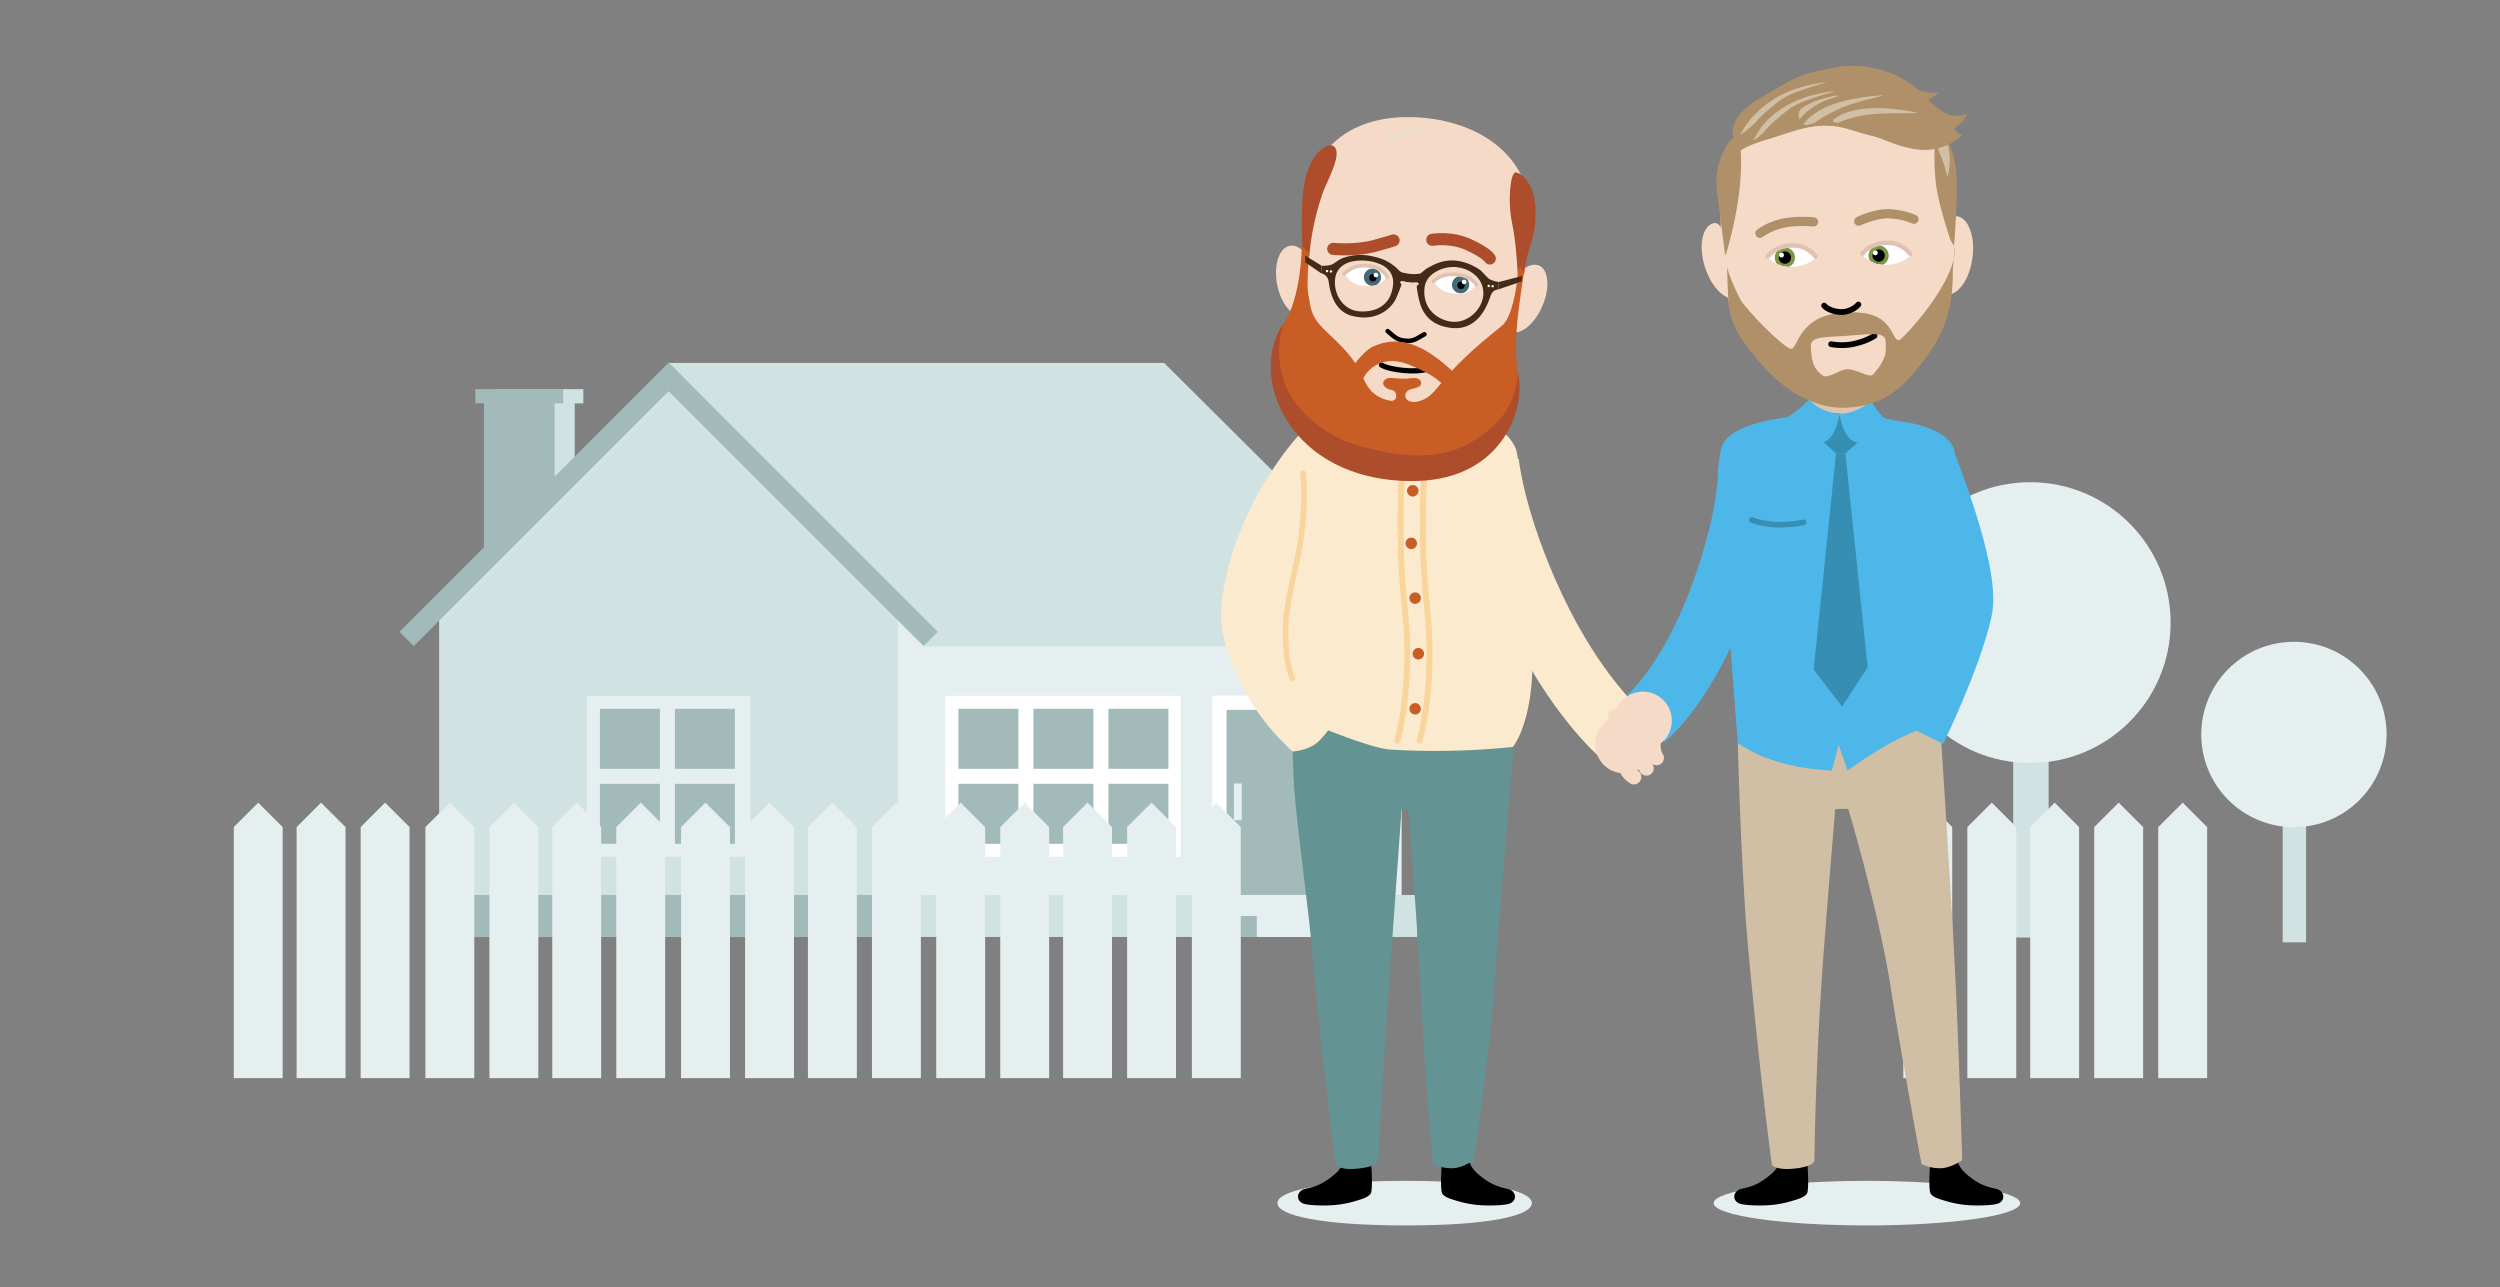 <svg id="Layer_20" data-name="Layer 20" xmlns="http://www.w3.org/2000/svg" xmlns:xlink="http://www.w3.org/1999/xlink" width="1920" height="988.451" viewBox="0 0 1920 988.451"><rect x="0" y="0" width="1920" height="988.451" fill="#808080" stroke="none"/><defs><style>.cls-1,.cls-11,.cls-12,.cls-15,.cls-19,.cls-23,.cls-25,.cls-26,.cls-27,.cls-35,.cls-36,.cls-6,.cls-7{fill:none;}.cls-2{fill:#d1e2e2;}.cls-3{fill:#e6efef;}.cls-4{fill:#a2baba;}.cls-5{fill:#fff;}.cls-6{stroke:#a2baba;stroke-width:15.453px;}.cls-15,.cls-26,.cls-6,.cls-7{stroke-miterlimit:10;}.cls-7{stroke:#fbeace;stroke-width:48px;}.cls-8{fill:#649393;}.cls-9{fill:#dfc3b2;}.cls-10{fill:#fbeace;}.cls-11,.cls-12{stroke:#f9d59c;}.cls-11,.cls-12,.cls-15,.cls-19,.cls-23,.cls-25,.cls-27,.cls-31,.cls-34,.cls-35,.cls-36{stroke-linecap:round;}.cls-11,.cls-12,.cls-19,.cls-23,.cls-25,.cls-27,.cls-31,.cls-34,.cls-35,.cls-36{stroke-linejoin:round;}.cls-11{stroke-width:4.556px;}.cls-12,.cls-27{stroke-width:4.343px;}.cls-13{fill:#c85e26;}.cls-14,.cls-31{fill:#f4dac7;}.cls-15{stroke:#f4dac7;stroke-width:11.384px;}.cls-16{fill:#d0bfa4;}.cls-17{fill:#4eb7e9;}.cls-18{fill:#af9068;}.cls-19{stroke:#af9068;stroke-width:7.071px;}.cls-20{clip-path:url(#clip-path);}.cls-21{fill:#7b9647;}.cls-22{clip-path:url(#clip-path-2);}.cls-23,.cls-36{stroke:#dfc3b2;}.cls-23{stroke-width:3.49px;}.cls-24{fill:#368fb2;}.cls-25,.cls-31,.cls-34{stroke:#000;}.cls-25{stroke-width:4.421px;}.cls-26{stroke:#4eb7e9;stroke-width:46px;}.cls-27{stroke:#368fb2;}.cls-28{fill:#ad4d2b;}.cls-29{fill:#446a7a;}.cls-30{fill:#693a14;}.cls-31{stroke-width:3.456px;}.cls-32{fill:#ebddcc;}.cls-33{fill:#442b18;}.cls-34{fill:#eccebb;stroke-width:4.016px;}.cls-35{stroke:#ad4d2b;stroke-width:9.264px;}.cls-36{stroke-width:2.819px;}</style><clipPath id="clip-path"><path class="cls-1" d="M1357.68,196.89c-0.005,2.138,8.175,8.072,18.281,8.094s18.312-5.621,18.317-8.014c0.004-2.212-8.174-8.551-18.28-8.572S1357.685,194.424,1357.68,196.89Z"/></clipPath><clipPath id="clip-path-2"><path class="cls-1" d="M1430.366,195.322c-0.005,2.138,8.175,8.072,18.281,8.094s18.312-5.621,18.317-8.014c0.004-2.212-8.174-8.551-18.281-8.573S1430.371,192.855,1430.366,195.322Z"/></clipPath></defs><title>illustration-sambo</title><rect class="cls-2" x="1546.131" y="554.608" width="27.231" height="165.41"/><circle class="cls-3" cx="1559.202" cy="478.168" r="107.833"/><polygon class="cls-3" points="1499.316 635.205 1480.539 616.428 1461.762 635.205 1461.762 828.004 1499.316 828.004 1499.316 635.205"/><polygon class="cls-3" points="1548.483 635.205 1529.707 616.428 1510.93 635.205 1510.93 828.004 1548.483 828.004 1548.483 635.205"/><polygon class="cls-3" points="1596.755 635.205 1577.978 616.428 1559.201 635.205 1559.201 828.004 1596.755 828.004 1596.755 635.205"/><polygon class="cls-3" points="1645.923 635.205 1627.146 616.428 1608.369 635.205 1608.369 828.004 1645.923 828.004 1645.923 635.205"/><polygon class="cls-3" points="1695.09 635.205 1676.313 616.428 1657.537 635.205 1657.537 828.004 1695.09 828.004 1695.09 635.205"/><polygon class="cls-3" points="663.415 439.378 1076.456 486.821 1076.456 687.346 663.415 687.346 663.415 439.378"/><rect class="cls-2" x="387.111" y="304.326" width="54.285" height="154.508"/><rect class="cls-2" x="380.508" y="298.884" width="67.493" height="10.903"/><rect class="cls-4" x="371.659" y="304.326" width="54.285" height="154.508"/><polygon class="cls-2" points="1090.234 496.467 708.827 496.467 718.808 485.522 513.505 278.724 894.055 278.724 1102.155 485.797 1090.234 496.467"/><rect class="cls-4" x="365.056" y="298.884" width="67.493" height="10.903"/><rect class="cls-5" x="931.024" y="534.219" width="95.107" height="153.127"/><path class="cls-4" d="M941.993,545.177v142.17h73.174v-142.17H941.993Z"/><rect class="cls-3" x="947.648" y="601.719" width="6.049" height="28.213"/><rect class="cls-5" x="726.07" y="534.381" width="180.656" height="123.656"/><path class="cls-4" d="M782.136,648.054V601.964H736.05v46.09h46.086Zm-46.086-57.605h46.086V544.363H736.05v46.086Zm161.299,0V544.363H851.264v46.086h46.085Zm0,57.605V601.964H851.264v46.09h46.085Zm-57.608,0V601.964H793.661v46.09h46.081Zm0-57.605V544.363H793.661v46.086h46.081Z"/><polygon class="cls-2" points="689.737 703.466 337.272 703.466 337.272 465.7 513.505 289.467 689.737 465.7 689.737 703.466"/><polyline class="cls-6" points="714.729 490.691 513.505 289.467 312.281 490.691"/><rect class="cls-2" x="328.51" y="687.347" width="760.033" height="32.244"/><rect class="cls-4" x="328.51" y="687.347" width="370.676" height="32.244"/><rect class="cls-3" x="931.024" y="687.347" width="104.786" height="16.12"/><rect class="cls-3" x="931.024" y="703.466" width="122.919" height="16.124"/><rect class="cls-4" x="931.024" y="687.347" width="19.328" height="16.12"/><rect class="cls-4" x="931.024" y="703.466" width="34.182" height="16.124"/><rect class="cls-3" x="450.74" y="534.381" width="125.529" height="123.656"/><path class="cls-4" d="M506.806,648.054V601.964H460.72v46.09H506.806Zm-46.086-57.605H506.806V544.363H460.72v46.086Zm103.691,57.605V601.964H518.33v46.09h46.081Zm0-57.605V544.363H518.33v46.086h46.081Z"/><polygon class="cls-3" points="364.266 635.205 345.489 616.428 326.713 635.205 326.713 828.004 364.266 828.004 364.266 635.205"/><polygon class="cls-3" points="413.434 635.205 394.657 616.428 375.88 635.205 375.88 828.004 413.434 828.004 413.434 635.205"/><polygon class="cls-3" points="461.705 635.205 442.929 616.428 424.152 635.205 424.152 828.004 461.705 828.004 461.705 635.205"/><polygon class="cls-3" points="510.873 635.205 492.096 616.428 473.319 635.205 473.319 828.004 510.873 828.004 510.873 635.205"/><polygon class="cls-3" points="560.611 635.205 541.834 616.428 523.058 635.205 523.058 828.004 560.611 828.004 560.611 635.205"/><polygon class="cls-3" points="217.089 635.205 198.312 616.428 179.535 635.205 179.535 828.004 217.089 828.004 217.089 635.205"/><polygon class="cls-3" points="265.361 635.205 246.584 616.428 227.807 635.205 227.807 828.004 265.361 828.004 265.361 635.205"/><polygon class="cls-3" points="314.528 635.205 295.751 616.428 276.975 635.205 276.975 828.004 314.528 828.004 314.528 635.205"/><polygon class="cls-3" points="609.779 635.205 591.002 616.428 572.225 635.205 572.225 828.004 609.779 828.004 609.779 635.205"/><polygon class="cls-3" points="658.05 635.205 639.273 616.428 620.497 635.205 620.497 828.004 658.05 828.004 658.05 635.205"/><polygon class="cls-3" points="707.218 635.205 688.441 616.428 669.664 635.205 669.664 828.004 707.218 828.004 707.218 635.205"/><polygon class="cls-3" points="756.578 635.205 737.801 616.428 719.025 635.205 719.025 828.004 756.578 828.004 756.578 635.205"/><polygon class="cls-3" points="805.746 635.205 786.969 616.428 768.192 635.205 768.192 828.004 805.746 828.004 805.746 635.205"/><polygon class="cls-3" points="854.017 635.205 835.24 616.428 816.464 635.205 816.464 828.004 854.017 828.004 854.017 635.205"/><polygon class="cls-3" points="903.185 635.205 884.408 616.428 865.631 635.205 865.631 828.004 903.185 828.004 903.185 635.205"/><polygon class="cls-3" points="952.923 635.205 934.146 616.428 915.369 635.205 915.369 828.004 952.923 828.004 952.923 635.205"/><rect class="cls-2" x="1753.111" y="614.539" width="17.973" height="109.176"/><circle class="cls-3" cx="1761.739" cy="564.086" r="71.174"/><path class="cls-7" d="M1142.464,354.442s3.978,45.19,35.674,112.597c31.743,67.505,67.116,97.229,67.116,97.229"/><path class="cls-3" d="M981.05,924.018c0,9.453,33.699,17.116,98.707,17.116s96.707-7.663,96.707-17.116-31.699-17.116-96.707-17.116S981.05,914.565,981.05,924.018Z"/><path d="M1033.078,887.627a22.001,22.001,0,0,1-7.506,13.748c-9.197,8.016-15.281,10.008-23.051,11.634-6.228,1.304-7.742,8.174-2.329,11.009,3.16,1.655,13.777,1.876,18.353,1.758a80.063,80.063,0,0,0,21.515-3.108c8.179-2.376,10.738-3.452,12.6-5.939,1.756-2.346.808-21.842-.065-26.233S1033.078,887.627,1033.078,887.627Z"/><path d="M1127.301,887.627a22.001,22.001,0,0,0,7.506,13.748c9.197,8.016,15.281,10.008,23.051,11.634,6.228,1.304,7.742,8.174,2.329,11.009-3.16,1.655-13.777,1.876-18.353,1.758a80.063,80.063,0,0,1-21.515-3.108c-8.179-2.376-10.738-3.452-12.6-5.939-1.756-2.346-.808-21.842.065-26.233S1127.301,887.627,1127.301,887.627Z"/><path class="cls-8" d="M1162.443,574.284l-40.964-12.07c-24.873,0-45.032-12.713-45.032-12.713s-25.03-6.824-49.901-6.824l-33.943,28.235s0.203,8.046.622,20.931c1.045,32.141,10.438,94.393,14.39,136.984,9.991,107.68,18.212,165.893,18.212,165.893s3.149,3.822,14.855,2.962c16.928-1.244,17.72-6.015,17.72-6.015s3.794-73.397,9.601-153.003c2.756-37.785,8.396-117.321,8.396-117.321l5.058-.155s6.474,78.097,9.309,135.557c3.959,80.273,9.938,137.281,9.938,137.281a32.727,32.727,0,0,0,14.514,3.184c7.829,0,16.729-6.184,16.729-6.184s11.005-71.057,15.901-136.893C1154.138,669.551,1162.443,574.284,1162.443,574.284Z"/><path class="cls-9" d="M1055.885,216.416v54.938c0,15.155,3.058,36.99-7.663,43.929-10.949,7.087,63.749,11.174,57.329,1.42-6.261-9.514-5.351-30.866-5.351-46.875,0-26.65-.364-53.412-0.364-53.412h-43.952v0Z"/><path class="cls-10" d="M1042.828,319.87s-35.506,6.314-45.865,22.733-9.796,92.159-9.796,92.159-9.552,78.284-5.792,97.166,35.935,27.84,35.935,27.84,36.661,15.086,50.433,15.898a580.413,580.413,0,0,0,94.083-2s12.01-14.032,14.639-51.566-9.26-110.875-9.26-110.875,1.655-56.828-3.571-67.721c-11.51-23.997-42.803-20.444-42.803-20.444s-5.368-2.198-37.789-4.724C1050.332,315.787,1042.828,319.87,1042.828,319.87Z"/><path class="cls-10" d="M1023.131,555.732c-0.11-.126-16.307-17.913-26.664-34.633-11.674-18.849-11.676-48.403-10.616-58.569,5.69-54.532,43.509-92.143,44.201-92.823A24,24,0,0,0,996.771,335.12c-2.082,1.996-51.073,56.728-58.659,129.429-2.255,21.612,5.841,47.384,24.062,76.599,12.463,19.983,29.883,35.368,30.43,35.986,0,0,12.999-.536,20.58-8.256S1023.131,555.732,1023.131,555.732Z"/><path class="cls-5" d="M1054.301,306.465s2.572,3.893,9.134,7.313a37.845,37.845,0,0,0,14.302,4.011s-2.279,19.317-12.804,21.846c-7.752,1.863-26.965-19.267-26.965-19.267S1051.105,311.627,1054.301,306.465Z"/><path class="cls-5" d="M1102.26,307.55a34.432,34.432,0,0,1-9.134,6.227c-9.567,4.678-15.388,4.011-15.388,4.011s2.279,19.317,12.804,21.846c7.753,1.863,23.923-16.525,23.923-16.525S1106.225,316.904,1102.26,307.55Z"/><path class="cls-11" d="M1076.534,369.368s-3.377,43.349,2.412,98.173c6.375,60.38-5.789,101.337-5.789,101.337"/><path class="cls-11" d="M1093.659,369.368s-3.377,43.349,2.412,98.173c6.375,60.38-5.789,101.337-5.789,101.337"/><path class="cls-12" d="M1000.673,363.276s2.648,18.438-1.54,50.536c-2.618,20.063-11.78,46.901-11.896,71.392-0.126,26.551,5.516,35.895,5.516,35.895"/><circle class="cls-13" cx="1086.829" cy="544.363" r="4.415"/><circle class="cls-13" cx="1089.283" cy="502.054" r="4.415"/><circle class="cls-13" cx="1086.829" cy="459.355" r="4.415"/><circle class="cls-13" cx="1083.868" cy="417.301" r="4.415"/><circle class="cls-13" cx="1084.998" cy="376.932" r="4.415"/><circle class="cls-14" cx="1247.39" cy="571.662" r="22.259" transform="translate(-119.806 688.087) rotate(-29.489)"/><line class="cls-15" x1="1268.972" y1="560.401" x2="1240.642" y2="550.007"/><ellipse class="cls-3" cx="1433.791" cy="924.018" rx="117.707" ry="17.116"/><path d="M1368.112,887.628a22.001,22.001,0,0,1-7.506,13.748c-9.197,8.016-15.281,10.007-23.051,11.634-6.228,1.304-7.742,8.174-2.329,11.009,3.16,1.655,13.777,1.876,18.353,1.758a80.061,80.061,0,0,0,21.515-3.108c8.179-2.376,10.738-3.452,12.6-5.939,1.756-2.346.808-21.842-.065-26.233S1368.112,887.628,1368.112,887.628Z"/><path d="M1502.335,887.628a22.001,22.001,0,0,0,7.506,13.748c9.197,8.016,15.281,10.007,23.051,11.634,6.228,1.304,7.742,8.174,2.329,11.009-3.16,1.655-13.777,1.876-18.353,1.758a80.061,80.061,0,0,1-21.515-3.108c-8.179-2.376-10.738-3.452-12.6-5.939-1.756-2.346-.808-21.842.065-26.233S1502.335,887.628,1502.335,887.628Z"/><path class="cls-16" d="M1490.026,556.636l-33.513,5.579c-24.873,0-45.032-12.713-45.032-12.713s-20.161,19.963-45.032,19.963l-31.811,1.448s0.203,8.046.622,20.931c1.046,32.141,3.438,94.393,7.39,136.984,9.991,107.68,18.212,165.893,18.212,165.893s3.149,3.821,14.855,2.962c16.928-1.244,17.72-6.015,17.72-6.015s0.794-73.397,6.601-153.003c2.756-37.785,9.396-117.321,9.396-117.321l10.058-.155s23.404,78.72,32.308,135.557,23.938,137.281,23.938,137.281a32.727,32.727,0,0,0,14.514,3.183c7.829,0,16.729-6.183,16.729-6.183s-2.375-79.443-5.099-136.893C1498.759,688.264,1490.026,556.636,1490.026,556.636Z"/><path class="cls-9" d="M1390.918,216.416v54.938c0,15.155,3.058,36.99-7.663,43.929-10.949,7.087,63.749,11.174,57.329,1.42-6.261-9.514-5.351-30.866-5.351-46.875,0-26.65-.364-53.412-0.364-53.412h-43.952v0Z"/><path class="cls-17" d="M1377.861,319.87s-43.506,3.314-53.865,19.733S1324.2,434.762,1324.2,434.762l10.438,136.151s13.052,8.508,26.189,12.723c13.33,4.277,25.808,7.032,46.05,8.205l5.231-19.953,6.797,19.957c48.239-35.209,71.122-35.209,71.122-35.209l12.211-145.411s3.136-58.072-2.571-68.721c-8.889-16.587-43.803-19.444-43.803-19.444s-5.368-2.198-37.789-4.724C1385.365,315.787,1377.861,319.87,1377.861,319.87Z"/><path class="cls-18" d="M1427.172,291.396H1390.611l-0.663,13.014s10.83,6.33,28.278,6.33c9.32,0,18.533-4.035,18.533-4.035l-1.48-15.308h-8.107Z"/><path class="cls-14" d="M1321.382,166.691c0.285,37.29,2.955,80.255,26.034,103.785,21.954,22.384,41.27,33.274,68.628,33.795,25.468,0.485,40.761-10.215,59.179-31.603,22.263-25.853,27.143-63.592,26.855-101.128-0.507-66.293-35.596-107.54-89.318-108.563S1320.874,100.397,1321.382,166.691Z"/><path class="cls-14" d="M1493.192,194.511c-3.019,16.454-8.542,28.888.109,31.432s18.113-8.732,21.132-25.186-1.547-31.855-10.199-34.399S1496.211,178.057,1493.192,194.511Z"/><path class="cls-14" d="M1330.091,197.536c-5.844-15.587-7.717-29.709-15.776-25.531s-9.854,20.201-4.01,35.789,17.115,24.836,25.174,20.658S1335.936,213.124,1330.091,197.536Z"/><path class="cls-19" d="M1427.5,169.892s13.304-6.485,24.302-5.711c11.346,0.798,18.128,4.198,18.128,4.198"/><path class="cls-19" d="M1392.793,170.442s-12.014-1.287-22.826.868a49.313,49.313,0,0,0-18.342,7.857"/><path class="cls-5" d="M1357.68,196.89c-0.005,2.138,8.175,8.072,18.281,8.094s18.312-5.621,18.317-8.014c0.004-2.212-8.174-8.551-18.28-8.572S1357.685,194.424,1357.68,196.89Z"/><g class="cls-20"><path d="M1370.777,204.054a6.241,6.241,0,1,1,.014,0h-0.014Z"/><path class="cls-21" d="M1370.79,190.085l0.011,3a4.739,4.739,0,1,1-.011,0v-3m0,0a7.734,7.734,0,0,0-.017,15.468h0.012a7.734,7.734,0,0,0,.022-15.468h-0.017Z"/></g><path class="cls-5" d="M1430.366,195.322c-0.005,2.138,8.175,8.072,18.281,8.094s18.312-5.621,18.317-8.014c0.004-2.212-8.174-8.551-18.281-8.573S1430.371,192.855,1430.366,195.322Z"/><g class="cls-22"><path d="M1442.771,202.531a6.24,6.24,0,1,1,.015,0h-0.015Z"/><path class="cls-21" d="M1442.783,188.563l0.011,3a4.739,4.739,0,1,1-.011,0v-3m0,0a7.734,7.734,0,0,0-.017,15.468h0.012a7.734,7.734,0,0,0,.022-15.468h-0.017Z"/></g><path class="cls-23" d="M1394.278,196.97a21.415,21.415,0,0,0-17.304-8.504c-10.106.018-16.134,4.621-19.294,8.424"/><path class="cls-23" d="M1466.92,194.845a21.415,21.415,0,0,0-17.28-8.371c-10.106.018-16.158,4.488-19.318,8.291"/><circle class="cls-5" cx="1368.185" cy="195.927" r="1.889" transform="translate(-11.197 108.616) rotate(-4.528)"/><circle class="cls-5" cx="1440.251" cy="194.138" r="1.889" transform="translate(-10.833 114.34) rotate(-4.529)"/><polygon class="cls-24" points="1407.826 317.081 1418.075 318.335 1431.01 335.728 1417.27 348.311 1410.05 348.311 1394.933 334.384 1407.826 317.081"/><polygon class="cls-24" points="1410.05 348.311 1392.887 514.235 1414.748 542.678 1434.362 512.572 1417.27 348.311 1410.05 348.311"/><path class="cls-17" d="M1389.335,306.465s2.572,3.893,9.134,7.313a37.845,37.845,0,0,0,14.302,4.011s-2.279,19.317-12.804,21.846c-7.752,1.863-26.965-19.267-26.965-19.267S1386.139,311.628,1389.335,306.465Z"/><path class="cls-17" d="M1437.293,307.551a34.432,34.432,0,0,1-9.134,6.227c-9.567,4.678-15.388,4.011-15.388,4.011s2.279,19.317,12.804,21.846c7.753,1.863,23.923-16.525,23.923-16.525S1441.258,316.905,1437.293,307.551Z"/><path class="cls-25" d="M1406.313,264.329a44.879,44.879,0,0,0,20.363-.945,47.924,47.924,0,0,0,12.91-5.461"/><path class="cls-18" d="M1325.875,194.127a309.171,309.171,0,0,0,9.313-42.463c3.042-22.006,1.619-36.605,1.619-36.605l-4.706-9.147c-3.267-.937-16.402,19.125-13.564,40.741,2.81,21.363,6.408,49.529,6.408,49.529Z"/><path class="cls-18" d="M1497.977,184.36s-8.903-25.717-11.037-42.004c-2.499-19.069-1.229-41.159,1.916-42.442,3.151-1.285,13.846,16.783,13.831,38.586-0.013,21.599-.019,21.644-1.948,50.52Z"/><path class="cls-16" d="M1492.94,126.022l-7.498-19.126,2-7.975c3.176-1.209,14.068,13.615,8.325,37.099"/><path class="cls-18" d="M1335.349,115.12l-3.734-9.188s-7.793-14.915,21.94-31.714c22.243-12.566,25.441-16.903,52.923-21.769,0,0,41.746-11.927,74.811,24.316a50.738,50.738,0,0,0,12.473,10.002c8.312,4.426,17.052.609,17.052,0.609-2.107,6.644-10.13,11.385-10.13,11.385,1.584,3.435,6.333,5.024,6.333,5.024a41.724,41.724,0,0,1-12.204,7.91c-25.843,11.222-49.133-7.995-74.996-13.52-25.864-5.53-38.994,1.671-61.861,8.591-22.87,6.92-24.95,12.275-24.95,12.275Z"/><path class="cls-18" d="M1490.355,97.892c-9.755,3.084-38.89-6.579-45.711-6.986-6.821-.406-51.023.568-58.739,3.393-10.862,3.977-23.969,6.335-29.793,8.076-5.824,1.742-16.866,5.406-19.895,7.615s-2.017,3.256-2.017,3.256l5.484-.576s-4.599,1.016,18.27-5.904c22.867-6.92,38.697-14.981,63.892-6.935,40.313,12.874,63.272,12.163,71.427,3.954s8.095-14.246,8.095-14.246S1496.521,95.942,1490.355,97.892Z"/><path class="cls-16" d="M1381.909,91.801s7.769-11.038,24.508-16.177c16.74-5.141-12.419-.799-22.978,7.816C1379.783,86.422,1381.909,91.801,1381.909,91.801Z"/><path class="cls-16" d="M1393.607,94.43s7.032-5.839,21.331-11.926c11.8-5.023,36.584-9.763,30.131-9.333-44.359,2.951-56.231,17.431-59.164,21.129C1382.972,97.996,1393.607,94.43,1393.607,94.43Z"/><path class="cls-16" d="M1354.804,101.377s2.992-5.148,19.35-17.699c10.175-7.806,40.822-14.5,34.402-13.713-48.434,5.936-59.006,33.027-61.635,36.945C1344.292,110.829,1354.804,101.377,1354.804,101.377Z"/><path class="cls-18" d="M1471.716,68.242c7.724,4.221,16.822,2.7,16.822,2.7-2.854,4.394-11.35,6.662-11.35,6.662"/><path class="cls-16" d="M1347.904,94.524s2.984-5.035,19.342-17.585c10.175-7.806,40.822-14.5,34.402-13.714-48.435,5.936-62.112,35.411-64.74,39.33C1334.28,106.474,1347.904,94.524,1347.904,94.524Z"/><path class="cls-16" d="M1411.636,94.318s8.429-4.226,23.821-6.372c12.702-1.771,42.368-.361,36.026-1.63-43.593-8.723-58.832,2.158-62.628,4.962C1405.059,94.082,1411.636,94.318,1411.636,94.318Z"/><path class="cls-18" d="M1458.483,261.242c-6.654.446-3.447-23.64-40.326-21.169-0.239.016-3.062,0.146-3.062,0.146-33.556,1.995-34.308,27.339-39.328,27.675-5.021.336-34.694-29.778-39.15-37.925s-9.219-20.014-9.947-24.174c-0.728-4.162.768,27.702,0.768,27.702,2.344,17.7,10.141,28.29,24.103,44.853,19.557,23.2,44.506,36.243,67.398,34.709,26.903-1.802,40.356-12.738,57.265-34.532,17.257-22.243,23.711-40.762,23.563-70.373,0,0,1.657-24.859,1.473-15.608C1500.722,218.697,1460.844,261.084,1458.483,261.242Zm-10.326.865c0.153,6.719,2.002,12.249-9.58,25.467-2.858,3.261-12.228-4.144-19.905-4.025-6.059.095-14.62,7.861-19.012,4.735-7.907-5.629-8.351-12.683-8.978-22.045-0.527-7.874,10.352-7.167,25.608-8.189,19.64-1.316,31.687-3.833,31.867,4.057h0Z"/><path class="cls-25" d="M1400.923,234.711c2.595,3.066,8.757,5.074,13.878,4.929,4.353-.123,9.741-2.458,12.43-5.769"/><path class="cls-26" d="M1342.416,356.442s2.799,34.785-21.209,100.228c-25.691,70.031-57.028,94.965-57.028,94.965"/><path class="cls-26" d="M1477.208,350.312s36.565,88.472,29.773,118.605c-8.35,37.045-35.248,92.265-35.248,92.265"/><path class="cls-27" d="M1345.416,399.342a58.441,58.441,0,0,0,20.578,3.619c11.931,0,19.169-1.81,19.169-1.81"/><circle class="cls-14" cx="1261.703" cy="553.436" r="22.259" transform="translate(158.887 1379.259) rotate(-60.511)"/><path class="cls-15" d="M1254.833,596.742a15.659,15.659,0,0,1-7.3-12.706c-1.008-15.286,3.637-24.818,3.637-24.818"/><path class="cls-15" d="M1264.412,589.999s-6.67-10.927-5.172-18.948,1.644-6.701,1.644-6.701"/><path class="cls-15" d="M1272.212,582.023s-3.198-2.691-2.593-14.785,2.593-11.5,2.593-11.5"/><path class="cls-14" d="M1001.642,161.223c4.432-52.161,41.489-75.015,90.987-70.81,46.419,3.944,87.097,32.24,82.666,84.401-1.529,17.998-11.064,62.802-12.594,80.803-1.783,20.988-7.854,49.602-24.565,62.233-29.293,22.14-44.668,26.306-67.803,24.341-9.458-.803-41.769-7.048-63.571-39.351-11.052-16.374-9.119-39.875-7.415-59.939C1000.877,224.9,1000.113,179.221,1001.642,161.223Z"/><path class="cls-28" d="M1005.502,196.943a199.764,199.764,0,0,1,10.484-49.058c3.249-9.248,16.287-31.437,7.6-35.977-4.228-2.209-22.778,6.021-23.607,47.341-0.452,22.53.393,37.257,0.393,37.257Z"/><path class="cls-14" d="M980.428,215.988c2.042,14.888,10.456,26.764,18.796,26.528,8.338-.236,13.445-12.495,11.403-27.381s-10.456-26.762-18.796-26.525C983.489,188.845,978.381,201.103,980.428,215.988Z"/><path class="cls-14" d="M1185.757,231.975c-5.095,14.309-15.843,24.727-24.004,23.268-8.166-1.46-10.649-14.241-5.555-28.553,5.098-14.309,15.844-24.726,24.004-23.267C1188.368,204.883,1190.853,217.666,1185.757,231.975Z"/><path class="cls-28" d="M1165.763,213.707s-0.889-25.507-4.525-42.638c-3.567-16.804-1.132-37.624,2.3-38.538,3.438-.916,16.53,7.821,15.789,32.551-0.677,22.579-6.292,22.666-8.752,44.985Z"/><path class="cls-5" d="M1117.88,211.239c8.318,0.707,12.697,1.667,16.085,7.856-4.384,5.527-9.041,7.856-17.36,7.149-8.317-.707-12.514-3.787-15.902-9.975C1105.086,210.74,1109.562,210.532,1117.88,211.239Z"/><circle class="cls-29" cx="1121.754" cy="218.643" r="6.624" transform="translate(808.932 1317.86) rotate(-85.144)"/><circle cx="1121.75" cy="218.642" r="2.871" transform="matrix(0.085, -0.996, 0.996, 0.085, 808.936, 1317.857)"/><circle class="cls-5" cx="1124.447" cy="216.514" r="1.766" transform="translate(813.515 1318.594) rotate(-85.144)"/><path class="cls-14" d="M1100.78,215.36c3.388,6.188,7.585,9.268,15.902,9.975,8.318,0.707,12.937-1.167,17.321-6.695,0,0-2.365,14.325-11.245,13.693-8.881-.633-17.993-0.222-20.253-5.849a46.85,46.85,0,0,1-2.647-7.848l0.923-3.276"/><path class="cls-5" d="M1049.35,205.416c8.32,0.707,12.697,1.668,16.085,7.857a19.855,19.855,0,0,1-17.36,7.149c-8.318-.707-12.514-3.787-15.902-9.975C1036.557,204.918,1041.033,204.709,1049.35,205.416Z"/><circle class="cls-29" cx="1054.063" cy="212.892" r="6.624" transform="translate(752.701 1245.147) rotate(-85.144)"/><circle cx="1054.059" cy="212.891" r="2.871" transform="matrix(0.085, -0.996, 0.996, 0.085, 752.706, 1245.145)"/><circle class="cls-5" cx="1056.716" cy="211.217" r="1.766" transform="translate(756.797 1246.258) rotate(-85.144)"/><path class="cls-14" d="M1032.151,209.529c3.389,6.188,7.585,9.269,15.902,9.975,8.319,0.707,12.938-1.167,17.321-6.695,0,0-2.364,14.326-11.245,13.693-8.88-.633-17.993-0.222-20.253-5.849a46.824,46.824,0,0,1-2.647-7.848l0.922-3.276"/><path class="cls-30" d="M1038.825,281.708c-0.178-3.019-2.385.355,0,0h0Z"/><path class="cls-30" d="M1119.356,288.55c2.291,0.752.685-2.946,0,0h0Z"/><path class="cls-31" d="M1065.716,254.291c5.776,5.064,7.791,6.901,13.587,7.393,6.577,0.559,8.093-1.42,14.638-4.974"/><path class="cls-32" d="M1064.965,113.007s9.521-10.423,27.566-13.539c18.047-3.117-12.778-2.473-24.872,5.067C1063.472,107.146,1064.965,113.007,1064.965,113.007Z"/><path class="cls-33" d="M1144.262,214.559c-1.877-.815-5.607-6.001-8.213-7.686-20.262-13.103-34.566-3.678-38.548-1.657-3.405,1.727-5.668,4.424-6.909,4.908-0.062.025-.139,0.045-0.216,0.068a31.087,31.087,0,0,1-6.079.261c-0.02-.001-0.34-0.031-0.741-0.068-0.711-.064-1.68-0.155-1.68-0.155s-4.835-.683-6.089-1.462a14.844,14.844,0,0,1-1.941-1.669,34.564,34.564,0,0,0-14.941-9.002c-0.098-.029-0.194-0.053-0.293-0.082a62.336,62.336,0,0,0-7.559-1.738,38.487,38.487,0,0,0-14.72.493,49.678,49.678,0,0,0-5.068,1.41,18.385,18.385,0,0,0-3.85,2.091c-2.028,1.341-4.013,2.817-5.213,3.114a24.543,24.543,0,0,1-7.13.731l-0.523,5.71a7.301,7.301,0,0,1,5.755,5.831c0.006,0.029.015,0.055,0.02,0.086a69.242,69.242,0,0,0,1.568,8.19c1.937,7.084,6.324,16.776,17.915,19.014,1.63,0.317,3.173.533,4.678,0.701,13.879,1.559,24.434-6.735,27.982-15.144,4.983-11.804,3.755-10.407,3.755-10.407s-1.61-1.141-.421-1.962c1.189-.82,2.948.27,4.605,0.423,0.474,0.043,1.717.157,2.772,0.253,0.634,0.059,1.2.11,1.486,0.137,1.437,0.131,3.073-.413,4.147.103a1.686,1.686,0,0,1,.456.317c1.021,1.022-.77,1.854-0.77,1.854s-1.451-1.639,1.304,10.873c2.494,11.323,9.718,20.47,25.755,21.832,21.33,1.812,27.911-21.132,29.228-24.794,1.744-4.856,5.837-4.847,5.837-4.847l0.522-5.71A23.207,23.207,0,0,1,1144.262,214.559ZM1043.468,239.054c-0.03-.003-0.06-0.008-0.09-0.011-8.501-.82-14.929-7.281-17.236-15.408a24.582,24.582,0,0,1-.829-8.913c0.034-.359.077-0.708,0.128-1.054a14.104,14.104,0,0,1,5.873-9.82,20.518,20.518,0,0,1,8.378-3.288,35.584,35.584,0,0,1,9.018-.328c0.13,0.01.258,0.02,0.387,0.031a35.901,35.901,0,0,1,10.126,2.316c4.319,1.75,7.786,4.475,9.522,8.363a15.086,15.086,0,0,1,1.135,7.652c-1.567,17.107-14.926,21.511-26.413,20.459h0Zm71.987,8.053c-10.462-.889-22.866-9.195-21.482-25.488a15.355,15.355,0,0,1,4.823-10.034,26.311,26.311,0,0,1,19.244-6.459c11.81,1.003,22.209,9.534,21.09,21.746-1.008,11.019-11.876,21.238-23.675,20.235h0Z"/><circle class="cls-5" cx="1146.327" cy="219.845" r="0.931" transform="translate(822.679 1341.294) rotate(-84.758)"/><circle class="cls-5" cx="1143.323" cy="219.569" r="0.93" transform="translate(820.224 1338.052) rotate(-84.758)"/><circle class="cls-5" cx="1022.201" cy="208.48" r="0.931" transform="translate(721.244 1207.371) rotate(-84.76)"/><circle class="cls-5" cx="1019.198" cy="208.205" r="0.932" transform="translate(719.375 1204.307) rotate(-84.794)"/><path class="cls-13" d="M1005.591,194.234s-2.346,22.961-.861,31.458c1.969,11.267,2.041,16.98,11.147,26.248,7.575,7.711,21.099,18.611,27.809,32.044s9.198,23.04,31.71,24.953,24.37-7.366,37.468-21.796c16.841-18.555,33.464-30.95,40.816-37.151s11.042-27.772,12.036-39.47,4.603-.475,4.603-0.475-4.068,25.561-5.131,38.08-1.429,25.344.557,38.33c4.244,27.738-18.525,75.409-77.872,73.235-24.87-.911-66.932-0.243-90.134-29.359-22.413-28.126-26.404-61.895-12.14-81.686,13.74-19.063,14.218-59.443,14.218-59.443Z"/><path class="cls-28" d="M1165.745,286.455c6.314,26.171-10.866,80.748-76.915,82.912-34.67,1.136-71.562-9.327-94.764-38.442-22.413-28.126-22.731-62.489-8.467-82.28,0.194-.549-7.999,21.712.866,45.23,7.002,18.576,26.905,40.452,59.996,49.32,54.923,14.719,78.789,2.578,100.052-15.655C1164.848,311.82,1165.745,286.455,1165.745,286.455Z"/><path class="cls-13" d="M1063.987,291.362c2.929-2.603,9.304.51,20.044-.933,7.704-1.035,8.849,4.478,6.009,6.323s-7.332,1.742-9.029,3.406c-3.488,3.421-1.645,8.411,4.715,8.587,4.832,0.134-.562,5.18-0.562,5.18l-17.941-6.195s5.492,1.065,5.058-3.965c-0.493-5.716-5.259-3.265-8.439-6.469C1061.685,295.123,1061.596,293.487,1063.987,291.362Z"/><polygon class="cls-33" points="1015.071 204.115 1002.472 196.38 1002.381 201.386 1014.549 209.825 1015.071 204.115"/><polygon class="cls-33" points="1151.142 216.574 1168.969 211.947 1168.614 216.122 1150.62 222.284 1151.142 216.574"/><path class="cls-34" d="M1096.124,283.519c-7.906,2.687-27.945,1.092-35.152-3.172"/><path class="cls-13" d="M1054.348,266.231c-7.531,3.517-15.524,15.477-15.524,15.477l-0.289,4.496c0.182,3.02,6.138,5.027,8.521,4.67-0.766.208,9.36-20.899,34.768-10.904,19.971,7.856,24.289,13.678,24.289,13.678,2.288,0.754,12.082,2.328,12.77-.618l0.474-4.48s-9.695-9.106-16.418-13.993C1089.026,264.445,1072.899,257.568,1054.348,266.231Z"/><path class="cls-35" d="M1023.903,191.135s16.82,1.686,31.547-2.216c9.231-2.446,14.816-4.276,14.816-4.276"/><path class="cls-35" d="M1099.973,184.177s14.331-2.578,28.156,3.822c14.069,6.512,16.044,10.534,16.044,10.534"/><path class="cls-36" d="M1032.181,210.446a20.968,20.968,0,0,1,14.547-6.404c14.803-.516,18.646,8.768,18.646,8.768"/><path class="cls-36" d="M1100.756,216.272s4.176-5.255,13.572-5.582c14.803-.515,19.621,7.945,19.621,7.945"/></svg>